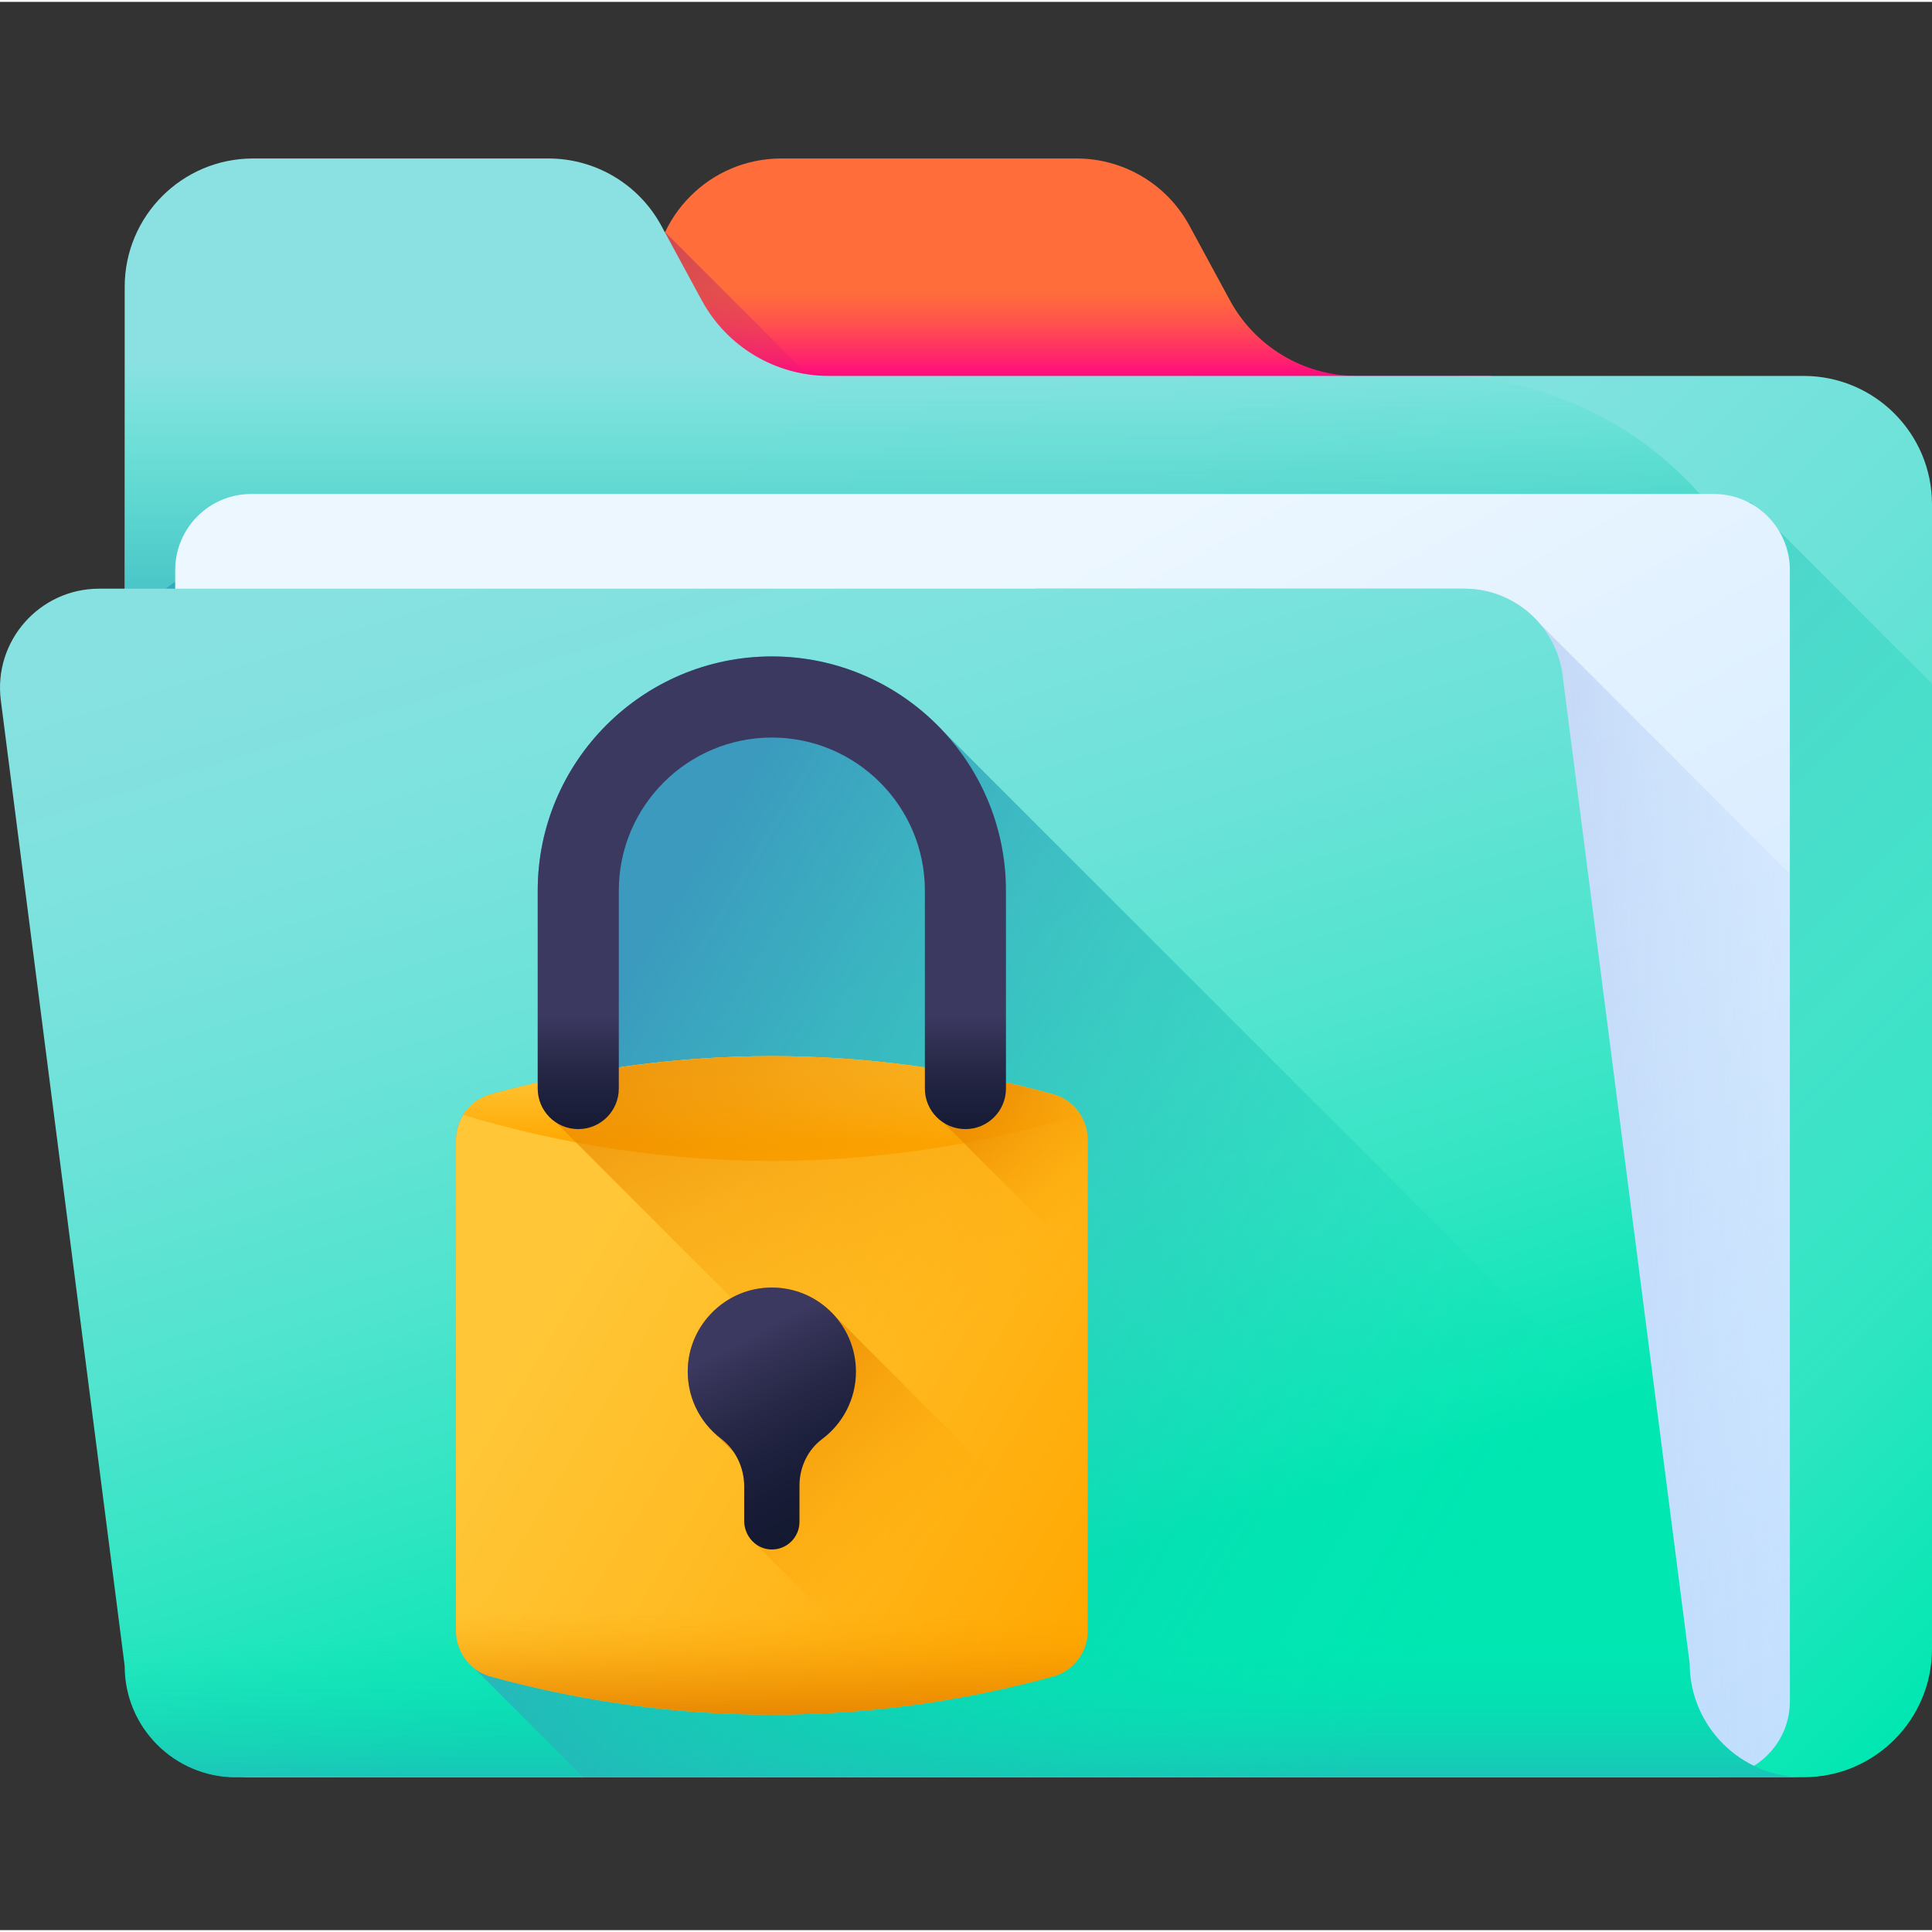 <svg height="511pt" viewBox="0 -41 512 511" width="511pt" xmlns="http://www.w3.org/2000/svg" xmlns:xlink="http://www.w3.org/1999/xlink"><rect x="0" y="-41" width="512" height="511" fill="#333333" stroke="none"/><linearGradient id="a" gradientUnits="userSpaceOnUse" x1="284.079" x2="284.079" y1="35.201" y2="59.891"><stop offset="0" stop-color="#ff6e3a"/><stop offset=".16" stop-color="#ff6440"/><stop offset=".427" stop-color="#ff4b52"/><stop offset=".766" stop-color="#ff216e"/><stop offset="1" stop-color="#ff0084"/></linearGradient><linearGradient id="b" gradientUnits="userSpaceOnUse" x1="211.319" x2="129.936" y1="91.392" y2="10.009"><stop offset="0" stop-color="#ff0084" stop-opacity="0"/><stop offset=".074" stop-color="#f4087e" stop-opacity=".075"/><stop offset=".335" stop-color="#d2216b" stop-opacity=".333"/><stop offset=".583" stop-color="#ba335e" stop-opacity=".584"/><stop offset=".811" stop-color="#ab3d56" stop-opacity=".812"/><stop offset="1" stop-color="#a64153"/></linearGradient><linearGradient id="c"><stop offset="0" stop-color="#8be1e2"/><stop offset=".187" stop-color="#87e1e1"/><stop offset=".356" stop-color="#7ce2dd"/><stop offset=".517" stop-color="#6ae2d7"/><stop offset=".674" stop-color="#50e4ce"/><stop offset=".828" stop-color="#2fe5c2"/><stop offset=".977" stop-color="#07e7b4"/><stop offset="1" stop-color="#00e7b2"/></linearGradient><linearGradient id="d" gradientUnits="userSpaceOnUse" x1="147.363" x2="475.229" xlink:href="#c" y1="118.648" y2="446.514"/><linearGradient id="e"><stop offset=".003" stop-color="#00e7b2" stop-opacity="0"/><stop offset=".431" stop-color="#1bc4b7" stop-opacity=".427"/><stop offset="1" stop-color="#3b9abe"/></linearGradient><linearGradient id="f" gradientUnits="userSpaceOnUse" x1="407.642" x2="114.09" xlink:href="#e" y1="409.753" y2="116.2"/><linearGradient id="g" gradientUnits="userSpaceOnUse" x1="253.505" x2="253.505" xlink:href="#e" y1="54.096" y2="148.98"/><linearGradient id="h" gradientUnits="userSpaceOnUse" x1="201.69" x2="388.825" y1="153.808" y2="490.652"><stop offset="0" stop-color="#ecf7ff"/><stop offset="1" stop-color="#c2e0ff"/></linearGradient><linearGradient id="i" gradientUnits="userSpaceOnUse" x1="511.089" x2="325.571" y1="274.918" y2="267.622"><stop offset=".003" stop-color="#c2e0ff" stop-opacity="0"/><stop offset=".076" stop-color="#bfdcfd" stop-opacity=".075"/><stop offset="1" stop-color="#9eb2e7"/></linearGradient><linearGradient id="j" gradientUnits="userSpaceOnUse" x1="147.915" x2="258.392" xlink:href="#c" y1="26.929" y2="382.332"/><linearGradient id="k" gradientUnits="userSpaceOnUse" x1="250.999" x2="250.999" xlink:href="#e" y1="391.533" y2="450.525"/><linearGradient id="l" gradientUnits="userSpaceOnUse" x1="380.349" x2="143.414" xlink:href="#e" y1="395.444" y2="254.394"/><linearGradient id="m"><stop offset="0" stop-color="#ffc738"/><stop offset=".429" stop-color="#ffbb23"/><stop offset="1" stop-color="#ffa700"/></linearGradient><linearGradient id="n" gradientUnits="userSpaceOnUse" x1="147.772" x2="298.538" xlink:href="#m" y1="291.649" y2="381.938"/><linearGradient id="o" gradientUnits="userSpaceOnUse" x1="204.546" x2="204.546" xlink:href="#m" y1="240.814" y2="261.54"/><linearGradient id="p"><stop offset="0" stop-color="#ffa700" stop-opacity="0"/><stop offset=".021" stop-color="#fea600" stop-opacity=".02"/><stop offset=".635" stop-color="#ec8c00" stop-opacity=".635"/><stop offset="1" stop-color="#e58200"/></linearGradient><linearGradient id="q" gradientUnits="userSpaceOnUse" x1="251.953" x2="179.144" xlink:href="#p" y1="315.31" y2="192.334"/><linearGradient id="r" gradientUnits="userSpaceOnUse" x1="289.053" x2="253.909" xlink:href="#p" y1="276.252" y2="240.335"/><linearGradient id="s" gradientUnits="userSpaceOnUse" x1="242.55" x2="188.997" xlink:href="#p" y1="369.279" y2="315.726"/><linearGradient id="t"><stop offset="0" stop-color="#3b395f"/><stop offset=".063" stop-color="#37355a"/><stop offset=".403" stop-color="#232543"/><stop offset=".723" stop-color="#171b35"/><stop offset="1" stop-color="#131830"/></linearGradient><linearGradient id="u" gradientUnits="userSpaceOnUse" x1="197.542" x2="224.606" xlink:href="#t" y1="313.121" y2="363.21"/><linearGradient id="v" gradientUnits="userSpaceOnUse" x1="204.546" x2="204.546" xlink:href="#t" y1="227.942" y2="267.535"/><linearGradient id="w" gradientUnits="userSpaceOnUse" x1="204.546" x2="204.546" xlink:href="#p" y1="385.516" y2="415.346"/><path d="m395.141 58.121v31.293h-222.125v-54.891c0-18.785 15.234-34.023 34.023-34.023h78.266c12.492 0 23.969 6.84 29.914 17.816l10.711 19.758c6.699 12.355 19.621 20.047 33.664 20.047zm0 0" fill="url(#a)"/><path d="m232.371 76.121-56.109-56.109c-2.078 4.402-3.246 9.32-3.246 14.512v54.891h72.645zm0 0" fill="url(#b)"/><path d="m185.961 38.074-10.707-19.758c-5.949-10.977-17.43-17.816-29.914-17.816h-78.273c-18.789 0-34.023 15.234-34.023 34.023v360.945c0 18.789 15.234 34.02 34.023 34.02h410.914c18.789 0 34.02-15.23 34.02-34.02v-303.324c0-18.789-15.23-34.02-34.02-34.02h-258.352c-14.051 0-26.973-7.695-33.668-20.051zm0 0" fill="url(#d)"/><path d="m67.066 429.488h410.914c18.789 0 34.02-15.23 34.02-34.02v-255.762l-48.055-48.055-148.582-1.09c-5.797 10.695-16.984 17.359-29.152 17.359h-223.707c-16.27 0-29.461 13.191-29.461 29.461v258.086c0 18.789 15.234 34.02 34.023 34.02zm0 0" fill="url(#f)"/><path d="m473.965 151.266c0-51.441-41.699-93.141-93.137-93.141h-161.199c-14.051 0-26.973-7.695-33.668-20.051l-10.711-19.762c-5.945-10.977-17.426-17.812-29.91-17.812h-78.273c-18.789 0-34.023 15.23-34.023 34.02v116.742h440.922zm0 0" fill="url(#g)"/><path d="m474.332 109.57v299.766c0 8.965-5.848 16.562-13.945 19.18-1.961.633-4.043.977-6.211.977h-387.59c-11.129 0-20.156-9.023-20.156-20.156v-299.766c0-11.133 9.027-20.156 20.156-20.156h387.59c11.129 0 20.156 9.023 20.156 20.156zm0 0" fill="url(#h)"/><path d="m474.332 190.059v219.277c0 8.965-5.848 16.562-13.945 19.18l-148.102-148.102c-19.492-18.805-33.094-138.016-37.77-165.906h113.531c7.98 0 15.203 3.586 20.051 9.309zm0 0" fill="url(#i)"/><path d="m477.977 429.492h-415.469c-16.277 0-29.461-13.195-29.461-29.461l-32.828-255.914c-2.016-15.703 10.219-29.609 26.051-29.609h361.773c13.211 0 24.367 9.812 26.051 22.918l33.68 261.855c0 16.688 13.523 30.211 30.203 30.211zm0 0" fill="url(#j)"/><path d="m24.02 325.598 9.023 74.434c0 16.27 13.191 29.457 29.461 29.457h415.477c-16.684 0-30.207-13.523-30.207-30.203l-9.027-73.684h-414.727zm0 0" fill="url(#k)"/><path d="m204.547 132.465c-34.211 0-62.043 27.836-62.043 62.043v50.883c-4.156.941-8.305 1.969-12.445 3.098-5.449 1.488-9.223 6.461-9.223 12.109v130.098c0 3.988 1.883 7.625 4.898 9.953l28.844 28.844h323.398c-16.68 0-30.203-13.527-30.203-30.215l-7.262-56.449-190.984-190.984c-11.312-11.922-27.289-19.379-44.98-19.379zm0 0" fill="url(#l)"/><path d="m279.031 402.809c-49.336 13.469-99.637 13.469-148.973 0-5.449-1.488-9.223-6.461-9.223-12.109v-130.098c0-5.652 3.773-10.625 9.223-12.113 49.336-13.469 99.637-13.469 148.977 0 5.449 1.488 9.223 6.461 9.223 12.113v130.098c0 5.648-3.773 10.621-9.227 12.109zm0 0" fill="url(#n)"/><path d="m276.477 247.812c-1.012-.266-2.02-.527-3.027-.781-.676-.172-1.355-.336-2.031-.504-.98-.242-1.961-.477-2.941-.703-.688-.16-1.375-.32-2.062-.473-.98-.223-1.965-.438-2.945-.648-.68-.148-1.355-.293-2.035-.434-1.012-.211-2.027-.41-3.043-.609-.641-.129-1.285-.258-1.93-.379-1.109-.211-2.223-.41-3.336-.605-.543-.098-1.086-.199-1.629-.289-1.652-.281-3.309-.555-4.961-.805-.031-.004-.062-.008-.09-.012-1.625-.25-3.254-.48-4.879-.699-.547-.074-1.094-.141-1.641-.211-1.113-.141-2.223-.281-3.336-.41-.648-.074-1.293-.145-1.941-.215-1.016-.109-2.031-.219-3.051-.32-.68-.066-1.359-.129-2.043-.188-.984-.09-1.973-.176-2.961-.254-.695-.055-1.387-.109-2.078-.16-.984-.07-1.969-.137-2.957-.195-.684-.043-1.367-.086-2.051-.121-1.02-.055-2.035-.102-3.055-.145-.645-.031-1.293-.059-1.938-.082-1.121-.043-2.238-.07-3.355-.098-.543-.012-1.09-.031-1.633-.039-1.66-.031-3.32-.047-4.98-.047h-.004c-1.656 0-3.316.016-4.977.047-.547.008-1.094.027-1.641.039-1.117.027-2.23.055-3.348.098-.648.023-1.293.051-1.941.082-1.016.043-2.035.09-3.051.145-.684.035-1.367.078-2.051.121-.988.059-1.973.125-2.961.195-.691.051-1.383.105-2.074.16-.988.078-1.977.164-2.965.254-.68.059-1.359.121-2.043.188-1.016.102-2.031.211-3.051.32-.645.07-1.293.141-1.938.215-1.113.129-2.227.27-3.34.41-.547.07-1.09.137-1.641.211-1.625.219-3.246.449-4.871.695-.035.008-.066.012-.098.016-1.652.25-3.305.523-4.957.805-.543.09-1.086.195-1.633.289-1.113.195-2.223.395-3.336.605-.645.121-1.285.25-1.926.375-1.016.199-2.031.402-3.047.613-.676.141-1.355.285-2.035.43-.98.211-1.961.426-2.941.648-.688.156-1.379.316-2.066.477-.98.227-1.957.461-2.938.703-.68.164-1.355.328-2.035.5-1.008.254-2.016.52-3.023.785-.645.168-1.285.336-1.93.508-.281.078-.566.16-.848.238-3.023.887-5.512 2.844-7.102 5.395 54.113 16.27 109.5 16.27 163.613 0-1.59-2.551-4.074-4.508-7.098-5.395-.285-.078-.566-.16-.852-.238-.641-.172-1.285-.336-1.926-.508zm0 0" fill="url(#o)"/><path d="m279.031 248.488c-45.195-12.34-91.199-13.363-136.527-3.098v1.586c0 3.738 1.906 7.023 4.797 8.949l139.871 139.871c.699-1.57 1.086-3.301 1.086-5.102v-130.098c0-5.648-3.773-10.621-9.227-12.109zm0 0" fill="url(#q)"/><path d="m288.258 260.602c0-5.652-3.773-10.625-9.227-12.113-11.25-3.07-22.551-5.441-33.879-7.109v5.602c0 3.734 1.91 7.02 4.801 8.945l38.305 38.305zm0 0" fill="url(#r)"/><path d="m273.73 359.684-52.945-52.945c-4.398-4.676-10.793-7.461-17.828-6.973-10.969.762-19.859 9.633-20.645 20.602-.5 7.059 2.289 13.469 6.988 17.879l5.289 5.289c1.711 2.609 2.633 5.715 2.633 8.902v9.129c0 2.363 1.09 4.527 2.805 5.934l42.758 42.758c7.711-1.07 15.41-2.465 23.094-4.188.039-4.77 2.184-9.348 6.012-12.207 5.434-4.066 8.949-10.547 8.949-17.855 0-6.449-2.734-12.254-7.109-16.324zm0 0" fill="url(#s)"/><path d="m226.836 322c0-12.836-10.848-23.137-23.879-22.234-10.969.762-19.863 9.633-20.645 20.602-.562 7.91 3.008 15.023 8.77 19.395 3.934 2.988 6.141 7.734 6.141 12.676v9.125c0 4.035 3.152 7.492 7.188 7.566 4.105.078 7.461-3.23 7.461-7.32v-9.613c0-4.82 2.152-9.453 6.012-12.336 5.438-4.066 8.953-10.551 8.953-17.859zm0 0" fill="url(#u)"/><path d="m255.844 257.723c-5.934 0-10.742-4.809-10.742-10.742v-52.473c0-22.359-18.195-40.551-40.555-40.551-22.363 0-40.555 18.191-40.555 40.551v52.473c0 5.934-4.809 10.742-10.742 10.742-5.938 0-10.746-4.809-10.746-10.742v-52.473c0-34.207 27.832-62.043 62.043-62.043s62.043 27.836 62.043 62.043v52.473c0 5.934-4.809 10.742-10.746 10.742zm0 0" fill="url(#v)"/><path d="m120.836 354.984v35.715c0 5.648 3.773 10.621 9.223 12.109 49.336 13.469 99.637 13.469 148.973 0 5.453-1.488 9.223-6.461 9.223-12.109v-35.715zm0 0" fill="url(#w)"/></svg>